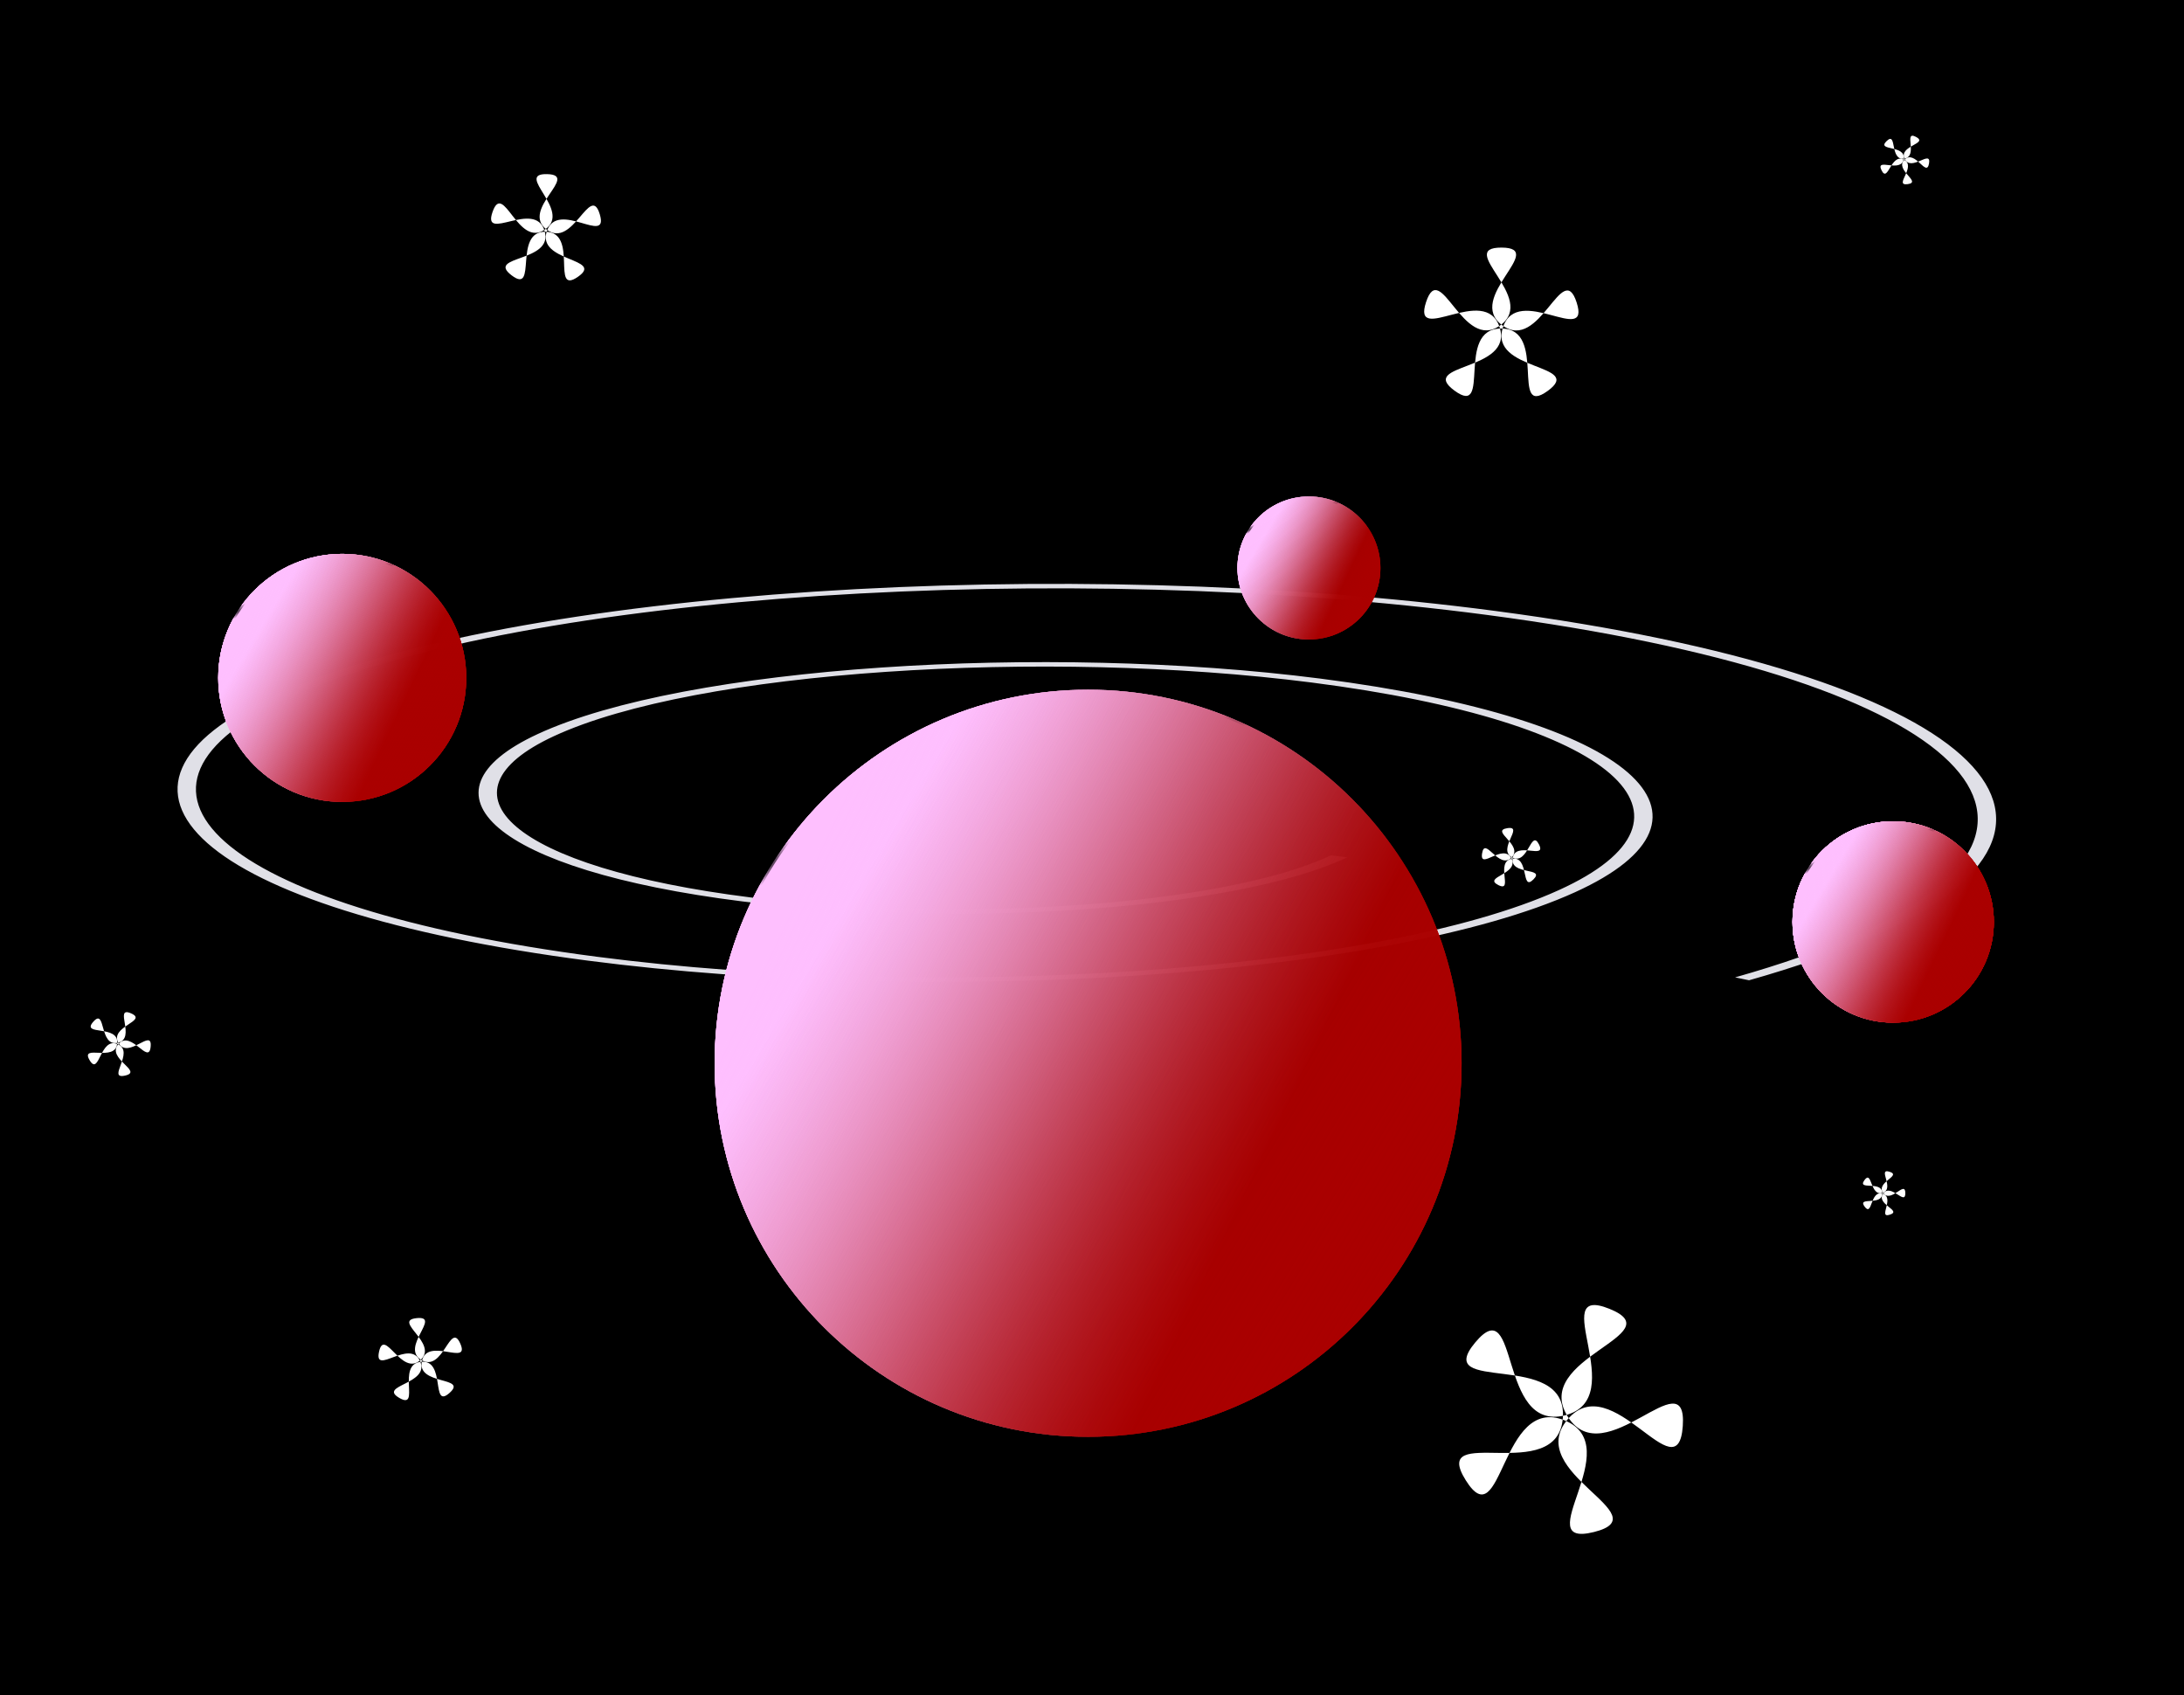 <?xml version="1.0" encoding="UTF-8" standalone="no"?>
<!-- Created with Inkscape (http://www.inkscape.org/) -->

<svg
   xmlns:dc="http://purl.org/dc/elements/1.1/"
   xmlns:cc="http://creativecommons.org/ns#"
   xmlns:rdf="http://www.w3.org/1999/02/22-rdf-syntax-ns#"
   xmlns:svg="http://www.w3.org/2000/svg"
   xmlns="http://www.w3.org/2000/svg"
   xmlns:xlink="http://www.w3.org/1999/xlink"
   xmlns:sodipodi="http://sodipodi.sourceforge.net/DTD/sodipodi-0.dtd"
   xmlns:inkscape="http://www.inkscape.org/namespaces/inkscape"
   width="579.555"
   height="449.788"
   id="svg2"
   version="1.1"
   inkscape:version="0.47 r22583"
   sodipodi:docname="planetky.svg">
  <defs
     id="defs4">
    <inkscape:path-effect
       effect="skeletal"
       id="path-effect3712"
       is_visible="true"
       pattern="m -620.5,-85.995 c 0,-2.76 2.24,-5 5,-5 2.76,0 5,2.24 5,5 0,2.76 -2.24,5 -5,5 -2.76,0 -5,-2.24 -5,-5 z"
       copytype="single_stretched"
       prop_scale="1"
       scale_y_rel="false"
       spacing="0"
       normal_offset="0"
       tang_offset="0"
       prop_units="false"
       vertical_pattern="false"
       fuse_tolerance="0" />
    <linearGradient
       inkscape:collect="always"
       id="linearGradient3624">
      <stop
         style="stop-color:#000000;stop-opacity:1;"
         offset="0"
         id="stop3626" />
      <stop
         style="stop-color:#000000;stop-opacity:0;"
         offset="1"
         id="stop3628" />
    </linearGradient>
    <linearGradient
       inkscape:collect="always"
       id="linearGradient3616">
      <stop
         style="stop-color:#aa0000;stop-opacity:1;"
         offset="0"
         id="stop3618" />
      <stop
         style="stop-color:#aa0000;stop-opacity:0;"
         offset="1"
         id="stop3620" />
    </linearGradient>
    <linearGradient
       inkscape:collect="always"
       id="linearGradient3592">
      <stop
         style="stop-color:#febffe;stop-opacity:1;"
         offset="0"
         id="stop3594" />
      <stop
         style="stop-color:#febffe;stop-opacity:0;"
         offset="1"
         id="stop3596" />
    </linearGradient>
    <inkscape:perspective
       sodipodi:type="inkscape:persp3d"
       inkscape:vp_x="0 : 526.18109 : 1"
       inkscape:vp_y="0 : 1000 : 0"
       inkscape:vp_z="744.09448 : 526.18109 : 1"
       inkscape:persp3d-origin="372.04724 : 350.78739 : 1"
       id="perspective10" />
    <linearGradient
       inkscape:collect="always"
       xlink:href="#linearGradient3592"
       id="linearGradient3692"
       gradientUnits="userSpaceOnUse"
       x1="-214.286"
       y1="742.362"
       x2="288.571"
       y2="982.362" />
    <linearGradient
       inkscape:collect="always"
       xlink:href="#linearGradient3616"
       id="linearGradient3694"
       gradientUnits="userSpaceOnUse"
       x1="674.286"
       y1="888.076"
       x2="-14.286"
       y2="473.791" />
    <radialGradient
       inkscape:collect="always"
       xlink:href="#linearGradient3624"
       id="radialGradient3696"
       gradientUnits="userSpaceOnUse"
       gradientTransform="matrix(-0.015,-0.048,0.956,-0.294,94.026,912.326)"
       cx="8598.63"
       cy="25.445"
       fx="8598.63"
       fy="25.445"
       r="387.143" />
    <linearGradient
       inkscape:collect="always"
       xlink:href="#linearGradient3592"
       id="linearGradient3698"
       gradientUnits="userSpaceOnUse"
       x1="-214.286"
       y1="742.362"
       x2="288.571"
       y2="982.362" />
    <linearGradient
       inkscape:collect="always"
       xlink:href="#linearGradient3616"
       id="linearGradient3700"
       gradientUnits="userSpaceOnUse"
       x1="674.286"
       y1="888.076"
       x2="-14.286"
       y2="473.791" />
    <radialGradient
       inkscape:collect="always"
       xlink:href="#linearGradient3624"
       id="radialGradient3702"
       gradientUnits="userSpaceOnUse"
       gradientTransform="matrix(-0.015,-0.048,0.956,-0.294,94.026,912.326)"
       cx="8598.63"
       cy="25.445"
       fx="8598.63"
       fy="25.445"
       r="387.143" />
    <filter
       inkscape:collect="always"
       id="filter3722"
       x="-0.399"
       width="1.797"
       y="-0.399"
       height="1.797"
       color-interpolation-filters="sRGB">
      <feGaussianBlur
         inkscape:collect="always"
         stdDeviation="128.581"
         id="feGaussianBlur3724" />
    </filter>
    <linearGradient
       inkscape:collect="always"
       xlink:href="#linearGradient3592"
       id="linearGradient3796"
       gradientUnits="userSpaceOnUse"
       x1="-214.286"
       y1="742.362"
       x2="288.571"
       y2="982.362" />
    <linearGradient
       inkscape:collect="always"
       xlink:href="#linearGradient3616"
       id="linearGradient3798"
       gradientUnits="userSpaceOnUse"
       x1="674.286"
       y1="888.076"
       x2="-14.286"
       y2="473.791" />
    <radialGradient
       inkscape:collect="always"
       xlink:href="#linearGradient3624"
       id="radialGradient3800"
       gradientUnits="userSpaceOnUse"
       gradientTransform="matrix(-0.015,-0.048,0.956,-0.294,94.026,912.326)"
       cx="8598.63"
       cy="25.445"
       fx="8598.63"
       fy="25.445"
       r="387.143" />
    <linearGradient
       inkscape:collect="always"
       xlink:href="#linearGradient3592"
       id="linearGradient3802"
       gradientUnits="userSpaceOnUse"
       x1="-214.286"
       y1="742.362"
       x2="288.571"
       y2="982.362" />
    <linearGradient
       inkscape:collect="always"
       xlink:href="#linearGradient3616"
       id="linearGradient3804"
       gradientUnits="userSpaceOnUse"
       x1="674.286"
       y1="888.076"
       x2="-14.286"
       y2="473.791" />
    <radialGradient
       inkscape:collect="always"
       xlink:href="#linearGradient3624"
       id="radialGradient3806"
       gradientUnits="userSpaceOnUse"
       gradientTransform="matrix(-0.015,-0.048,0.956,-0.294,94.026,912.326)"
       cx="8598.63"
       cy="25.445"
       fx="8598.63"
       fy="25.445"
       r="387.143" />
    <linearGradient
       inkscape:collect="always"
       xlink:href="#linearGradient3592"
       id="linearGradient3822"
       gradientUnits="userSpaceOnUse"
       x1="-214.286"
       y1="742.362"
       x2="288.571"
       y2="982.362" />
    <linearGradient
       inkscape:collect="always"
       xlink:href="#linearGradient3616"
       id="linearGradient3824"
       gradientUnits="userSpaceOnUse"
       x1="674.286"
       y1="888.076"
       x2="-14.286"
       y2="473.791" />
    <radialGradient
       inkscape:collect="always"
       xlink:href="#linearGradient3624"
       id="radialGradient3826"
       gradientUnits="userSpaceOnUse"
       gradientTransform="matrix(-0.015,-0.048,0.956,-0.294,94.026,912.326)"
       cx="8598.63"
       cy="25.445"
       fx="8598.63"
       fy="25.445"
       r="387.143" />
    <linearGradient
       inkscape:collect="always"
       xlink:href="#linearGradient3592"
       id="linearGradient3828"
       gradientUnits="userSpaceOnUse"
       x1="-214.286"
       y1="742.362"
       x2="288.571"
       y2="982.362" />
    <linearGradient
       inkscape:collect="always"
       xlink:href="#linearGradient3616"
       id="linearGradient3830"
       gradientUnits="userSpaceOnUse"
       x1="674.286"
       y1="888.076"
       x2="-14.286"
       y2="473.791" />
    <radialGradient
       inkscape:collect="always"
       xlink:href="#linearGradient3624"
       id="radialGradient3832"
       gradientUnits="userSpaceOnUse"
       gradientTransform="matrix(-0.015,-0.048,0.956,-0.294,94.026,912.326)"
       cx="8598.63"
       cy="25.445"
       fx="8598.63"
       fy="25.445"
       r="387.143" />
    <linearGradient
       inkscape:collect="always"
       xlink:href="#linearGradient3592"
       id="linearGradient3848"
       gradientUnits="userSpaceOnUse"
       x1="-214.286"
       y1="742.362"
       x2="288.571"
       y2="982.362" />
    <linearGradient
       inkscape:collect="always"
       xlink:href="#linearGradient3616"
       id="linearGradient3850"
       gradientUnits="userSpaceOnUse"
       x1="674.286"
       y1="888.076"
       x2="-14.286"
       y2="473.791" />
    <radialGradient
       inkscape:collect="always"
       xlink:href="#linearGradient3624"
       id="radialGradient3852"
       gradientUnits="userSpaceOnUse"
       gradientTransform="matrix(-0.015,-0.048,0.956,-0.294,94.026,912.326)"
       cx="8598.63"
       cy="25.445"
       fx="8598.63"
       fy="25.445"
       r="387.143" />
    <linearGradient
       inkscape:collect="always"
       xlink:href="#linearGradient3592"
       id="linearGradient3854"
       gradientUnits="userSpaceOnUse"
       x1="-214.286"
       y1="742.362"
       x2="288.571"
       y2="982.362" />
    <linearGradient
       inkscape:collect="always"
       xlink:href="#linearGradient3616"
       id="linearGradient3856"
       gradientUnits="userSpaceOnUse"
       x1="674.286"
       y1="888.076"
       x2="-14.286"
       y2="473.791" />
    <radialGradient
       inkscape:collect="always"
       xlink:href="#linearGradient3624"
       id="radialGradient3858"
       gradientUnits="userSpaceOnUse"
       gradientTransform="matrix(-0.015,-0.048,0.956,-0.294,94.026,912.326)"
       cx="8598.63"
       cy="25.445"
       fx="8598.63"
       fy="25.445"
       r="387.143" />
    <linearGradient
       inkscape:collect="always"
       xlink:href="#linearGradient3592"
       id="linearGradient3946"
       gradientUnits="userSpaceOnUse"
       x1="-214.286"
       y1="742.362"
       x2="288.571"
       y2="982.362" />
    <linearGradient
       inkscape:collect="always"
       xlink:href="#linearGradient3616"
       id="linearGradient3948"
       gradientUnits="userSpaceOnUse"
       x1="674.286"
       y1="888.076"
       x2="-14.286"
       y2="473.791" />
    <radialGradient
       inkscape:collect="always"
       xlink:href="#linearGradient3624"
       id="radialGradient3950"
       gradientUnits="userSpaceOnUse"
       gradientTransform="matrix(-0.015,-0.048,0.956,-0.294,94.026,912.326)"
       cx="8598.63"
       cy="25.445"
       fx="8598.63"
       fy="25.445"
       r="387.143" />
    <linearGradient
       inkscape:collect="always"
       xlink:href="#linearGradient3592"
       id="linearGradient3952"
       gradientUnits="userSpaceOnUse"
       x1="-214.286"
       y1="742.362"
       x2="288.571"
       y2="982.362" />
    <linearGradient
       inkscape:collect="always"
       xlink:href="#linearGradient3616"
       id="linearGradient3954"
       gradientUnits="userSpaceOnUse"
       x1="674.286"
       y1="888.076"
       x2="-14.286"
       y2="473.791" />
    <radialGradient
       inkscape:collect="always"
       xlink:href="#linearGradient3624"
       id="radialGradient3956"
       gradientUnits="userSpaceOnUse"
       gradientTransform="matrix(-0.015,-0.048,0.956,-0.294,94.026,912.326)"
       cx="8598.63"
       cy="25.445"
       fx="8598.63"
       fy="25.445"
       r="387.143" />
    <linearGradient
       inkscape:collect="always"
       xlink:href="#linearGradient3592"
       id="linearGradient4002"
       gradientUnits="userSpaceOnUse"
       x1="-214.286"
       y1="742.362"
       x2="288.571"
       y2="982.362" />
    <linearGradient
       inkscape:collect="always"
       xlink:href="#linearGradient3616"
       id="linearGradient4004"
       gradientUnits="userSpaceOnUse"
       x1="674.286"
       y1="888.076"
       x2="-14.286"
       y2="473.791" />
    <radialGradient
       inkscape:collect="always"
       xlink:href="#linearGradient3624"
       id="radialGradient4006"
       gradientUnits="userSpaceOnUse"
       gradientTransform="matrix(-0.015,-0.048,0.956,-0.294,94.026,912.326)"
       cx="8598.63"
       cy="25.445"
       fx="8598.63"
       fy="25.445"
       r="387.143" />
    <linearGradient
       inkscape:collect="always"
       xlink:href="#linearGradient3592"
       id="linearGradient4008"
       gradientUnits="userSpaceOnUse"
       x1="-214.286"
       y1="742.362"
       x2="288.571"
       y2="982.362" />
    <linearGradient
       inkscape:collect="always"
       xlink:href="#linearGradient3616"
       id="linearGradient4010"
       gradientUnits="userSpaceOnUse"
       x1="674.286"
       y1="888.076"
       x2="-14.286"
       y2="473.791" />
    <radialGradient
       inkscape:collect="always"
       xlink:href="#linearGradient3624"
       id="radialGradient4012"
       gradientUnits="userSpaceOnUse"
       gradientTransform="matrix(-0.015,-0.048,0.956,-0.294,94.026,912.326)"
       cx="8598.63"
       cy="25.445"
       fx="8598.63"
       fy="25.445"
       r="387.143" />
    <linearGradient
       inkscape:collect="always"
       xlink:href="#linearGradient3592"
       id="linearGradient4014"
       gradientUnits="userSpaceOnUse"
       x1="-214.286"
       y1="742.362"
       x2="288.571"
       y2="982.362" />
    <linearGradient
       inkscape:collect="always"
       xlink:href="#linearGradient3616"
       id="linearGradient4016"
       gradientUnits="userSpaceOnUse"
       x1="674.286"
       y1="888.076"
       x2="-14.286"
       y2="473.791" />
    <radialGradient
       inkscape:collect="always"
       xlink:href="#linearGradient3624"
       id="radialGradient4018"
       gradientUnits="userSpaceOnUse"
       gradientTransform="matrix(-0.015,-0.048,0.956,-0.294,94.026,912.326)"
       cx="8598.63"
       cy="25.445"
       fx="8598.63"
       fy="25.445"
       r="387.143" />
    <linearGradient
       inkscape:collect="always"
       xlink:href="#linearGradient3592"
       id="linearGradient4020"
       gradientUnits="userSpaceOnUse"
       x1="-214.286"
       y1="742.362"
       x2="288.571"
       y2="982.362" />
    <linearGradient
       inkscape:collect="always"
       xlink:href="#linearGradient3616"
       id="linearGradient4022"
       gradientUnits="userSpaceOnUse"
       x1="674.286"
       y1="888.076"
       x2="-14.286"
       y2="473.791" />
    <radialGradient
       inkscape:collect="always"
       xlink:href="#linearGradient3624"
       id="radialGradient4024"
       gradientUnits="userSpaceOnUse"
       gradientTransform="matrix(-0.015,-0.048,0.956,-0.294,94.026,912.326)"
       cx="8598.63"
       cy="25.445"
       fx="8598.63"
       fy="25.445"
       r="387.143" />
    <linearGradient
       inkscape:collect="always"
       xlink:href="#linearGradient3592"
       id="linearGradient4026"
       gradientUnits="userSpaceOnUse"
       x1="-214.286"
       y1="742.362"
       x2="288.571"
       y2="982.362" />
    <linearGradient
       inkscape:collect="always"
       xlink:href="#linearGradient3616"
       id="linearGradient4028"
       gradientUnits="userSpaceOnUse"
       x1="674.286"
       y1="888.076"
       x2="-14.286"
       y2="473.791" />
    <radialGradient
       inkscape:collect="always"
       xlink:href="#linearGradient3624"
       id="radialGradient4030"
       gradientUnits="userSpaceOnUse"
       gradientTransform="matrix(-0.015,-0.048,0.956,-0.294,94.026,912.326)"
       cx="8598.63"
       cy="25.445"
       fx="8598.63"
       fy="25.445"
       r="387.143" />
    <linearGradient
       inkscape:collect="always"
       xlink:href="#linearGradient3592"
       id="linearGradient4032"
       gradientUnits="userSpaceOnUse"
       x1="-214.286"
       y1="742.362"
       x2="288.571"
       y2="982.362" />
    <linearGradient
       inkscape:collect="always"
       xlink:href="#linearGradient3616"
       id="linearGradient4034"
       gradientUnits="userSpaceOnUse"
       x1="674.286"
       y1="888.076"
       x2="-14.286"
       y2="473.791" />
    <radialGradient
       inkscape:collect="always"
       xlink:href="#linearGradient3624"
       id="radialGradient4036"
       gradientUnits="userSpaceOnUse"
       gradientTransform="matrix(-0.015,-0.048,0.956,-0.294,94.026,912.326)"
       cx="8598.63"
       cy="25.445"
       fx="8598.63"
       fy="25.445"
       r="387.143" />
    <linearGradient
       inkscape:collect="always"
       xlink:href="#linearGradient3592"
       id="linearGradient4038"
       gradientUnits="userSpaceOnUse"
       x1="-214.286"
       y1="742.362"
       x2="288.571"
       y2="982.362" />
    <linearGradient
       inkscape:collect="always"
       xlink:href="#linearGradient3616"
       id="linearGradient4040"
       gradientUnits="userSpaceOnUse"
       x1="674.286"
       y1="888.076"
       x2="-14.286"
       y2="473.791" />
    <radialGradient
       inkscape:collect="always"
       xlink:href="#linearGradient3624"
       id="radialGradient4042"
       gradientUnits="userSpaceOnUse"
       gradientTransform="matrix(-0.015,-0.048,0.956,-0.294,94.026,912.326)"
       cx="8598.63"
       cy="25.445"
       fx="8598.63"
       fy="25.445"
       r="387.143" />
    <linearGradient
       inkscape:collect="always"
       xlink:href="#linearGradient3592"
       id="linearGradient4044"
       gradientUnits="userSpaceOnUse"
       x1="-214.286"
       y1="742.362"
       x2="288.571"
       y2="982.362" />
    <linearGradient
       inkscape:collect="always"
       xlink:href="#linearGradient3616"
       id="linearGradient4046"
       gradientUnits="userSpaceOnUse"
       x1="674.286"
       y1="888.076"
       x2="-14.286"
       y2="473.791" />
    <radialGradient
       inkscape:collect="always"
       xlink:href="#linearGradient3624"
       id="radialGradient4048"
       gradientUnits="userSpaceOnUse"
       gradientTransform="matrix(-0.015,-0.048,0.956,-0.294,94.026,912.326)"
       cx="8598.63"
       cy="25.445"
       fx="8598.63"
       fy="25.445"
       r="387.143" />
    <linearGradient
       inkscape:collect="always"
       xlink:href="#linearGradient3592"
       id="linearGradient4050"
       gradientUnits="userSpaceOnUse"
       x1="-214.286"
       y1="742.362"
       x2="288.571"
       y2="982.362" />
    <linearGradient
       inkscape:collect="always"
       xlink:href="#linearGradient3616"
       id="linearGradient4052"
       gradientUnits="userSpaceOnUse"
       x1="674.286"
       y1="888.076"
       x2="-14.286"
       y2="473.791" />
    <radialGradient
       inkscape:collect="always"
       xlink:href="#linearGradient3624"
       id="radialGradient4054"
       gradientUnits="userSpaceOnUse"
       gradientTransform="matrix(-0.015,-0.048,0.956,-0.294,94.026,912.326)"
       cx="8598.63"
       cy="25.445"
       fx="8598.63"
       fy="25.445"
       r="387.143" />
    <linearGradient
       inkscape:collect="always"
       xlink:href="#linearGradient3592"
       id="linearGradient4056"
       gradientUnits="userSpaceOnUse"
       x1="-214.286"
       y1="742.362"
       x2="288.571"
       y2="982.362" />
    <linearGradient
       inkscape:collect="always"
       xlink:href="#linearGradient3616"
       id="linearGradient4058"
       gradientUnits="userSpaceOnUse"
       x1="674.286"
       y1="888.076"
       x2="-14.286"
       y2="473.791" />
    <radialGradient
       inkscape:collect="always"
       xlink:href="#linearGradient3624"
       id="radialGradient4060"
       gradientUnits="userSpaceOnUse"
       gradientTransform="matrix(-0.015,-0.048,0.956,-0.294,94.026,912.326)"
       cx="8598.63"
       cy="25.445"
       fx="8598.63"
       fy="25.445"
       r="387.143" />
    <linearGradient
       inkscape:collect="always"
       xlink:href="#linearGradient3592"
       id="linearGradient2996"
       gradientUnits="userSpaceOnUse"
       x1="-214.286"
       y1="742.362"
       x2="288.571"
       y2="982.362" />
    <linearGradient
       inkscape:collect="always"
       xlink:href="#linearGradient3616"
       id="linearGradient2998"
       gradientUnits="userSpaceOnUse"
       x1="674.286"
       y1="888.076"
       x2="-14.286"
       y2="473.791" />
    <radialGradient
       inkscape:collect="always"
       xlink:href="#linearGradient3624"
       id="radialGradient3000"
       gradientUnits="userSpaceOnUse"
       gradientTransform="matrix(-0.015,-0.048,0.956,-0.294,94.026,912.326)"
       cx="8598.63"
       cy="25.445"
       fx="8598.63"
       fy="25.445"
       r="387.143" />
    <linearGradient
       inkscape:collect="always"
       xlink:href="#linearGradient3592"
       id="linearGradient3002"
       gradientUnits="userSpaceOnUse"
       x1="-214.286"
       y1="742.362"
       x2="288.571"
       y2="982.362" />
    <linearGradient
       inkscape:collect="always"
       xlink:href="#linearGradient3616"
       id="linearGradient3004"
       gradientUnits="userSpaceOnUse"
       x1="674.286"
       y1="888.076"
       x2="-14.286"
       y2="473.791" />
    <radialGradient
       inkscape:collect="always"
       xlink:href="#linearGradient3624"
       id="radialGradient3006"
       gradientUnits="userSpaceOnUse"
       gradientTransform="matrix(-0.015,-0.048,0.956,-0.294,94.026,912.326)"
       cx="8598.63"
       cy="25.445"
       fx="8598.63"
       fy="25.445"
       r="387.143" />
    <linearGradient
       inkscape:collect="always"
       xlink:href="#linearGradient3592"
       id="linearGradient3008"
       gradientUnits="userSpaceOnUse"
       x1="-214.286"
       y1="742.362"
       x2="288.571"
       y2="982.362" />
    <linearGradient
       inkscape:collect="always"
       xlink:href="#linearGradient3616"
       id="linearGradient3010"
       gradientUnits="userSpaceOnUse"
       x1="674.286"
       y1="888.076"
       x2="-14.286"
       y2="473.791" />
    <radialGradient
       inkscape:collect="always"
       xlink:href="#linearGradient3624"
       id="radialGradient3012"
       gradientUnits="userSpaceOnUse"
       gradientTransform="matrix(-0.015,-0.048,0.956,-0.294,94.026,912.326)"
       cx="8598.63"
       cy="25.445"
       fx="8598.63"
       fy="25.445"
       r="387.143" />
    <linearGradient
       inkscape:collect="always"
       xlink:href="#linearGradient3592"
       id="linearGradient3014"
       gradientUnits="userSpaceOnUse"
       x1="-214.286"
       y1="742.362"
       x2="288.571"
       y2="982.362" />
    <linearGradient
       inkscape:collect="always"
       xlink:href="#linearGradient3616"
       id="linearGradient3016"
       gradientUnits="userSpaceOnUse"
       x1="674.286"
       y1="888.076"
       x2="-14.286"
       y2="473.791" />
    <radialGradient
       inkscape:collect="always"
       xlink:href="#linearGradient3624"
       id="radialGradient3018"
       gradientUnits="userSpaceOnUse"
       gradientTransform="matrix(-0.015,-0.048,0.956,-0.294,94.026,912.326)"
       cx="8598.63"
       cy="25.445"
       fx="8598.63"
       fy="25.445"
       r="387.143" />
  </defs>
  <sodipodi:namedview
     id="base"
     pagecolor="#ffffff"
     bordercolor="#666666"
     borderopacity="1.0"
     inkscape:pageopacity="0.0"
     inkscape:pageshadow="2"
     inkscape:zoom="0.27057957"
     inkscape:cx="999.50423"
     inkscape:cy="872.77094"
     inkscape:document-units="px"
     inkscape:current-layer="layer1"
     showgrid="false"
     inkscape:window-width="1280"
     inkscape:window-height="968"
     inkscape:window-x="-4"
     inkscape:window-y="-4"
     inkscape:window-maximized="1" />
  <g
     inkscape:label="Vrstva 1"
     inkscape:groupmode="layer"
     id="layer1"
     transform="translate(-202.706,-955.346)">
    <g
       id="g3020">
      <rect
         y="955.346"
         x="202.706"
         height="449.788"
         width="579.555"
         id="rect3738"
         style="fill:#000000;fill-opacity:1;fill-rule:evenodd;stroke:none" />
      <path
         transform="matrix(0.293,0,0,0.071,584.86,1157.23)"
         d="M -91.453,356.664 C -190.706,550.899 -438.464,615.92 -628.189,517.741 -849.449,403.243 -923.198,120.083 -809.939,-96.349 -678.946,-346.668 -357.64,-429.781 -112.471,-300.196 168.98,-151.434 262.103,210.813 114.922,486.786 -52.906,801.477 -458.94,905.267 -767.82,739.198 -1117.891,550.982 -1233.016,98.268 -1046.742,-245.656 -834.995,-636.613 -337.796,-762.238 46.675,-552.604 477.742,-317.563 615.924,231.693 383.185,655.929 352.216,712.378 315.371,765.584 273.487,814.483"
         sodipodi:t0="0.66961342"
         sodipodi:argument="-37.890678"
         sodipodi:radius="940.92023"
         sodipodi:revolution="6.1528363"
         sodipodi:expansion="2.3399999"
         sodipodi:cy="160.33215"
         sodipodi:cx="-402.83899"
         id="path3860"
         style="fill:none;stroke:#e0e0e7;stroke-width:16.656;stroke-linecap:butt;stroke-linejoin:miter;stroke-miterlimit:4;stroke-opacity:1;stroke-dasharray:none"
         sodipodi:type="spiral" />
      <g
         transform="matrix(0.085,0,0,0.085,315.502,1106.834)"
         id="g3782">
        <g
           transform="translate(-140,-20)"
           id="g3784">
          <path
             sodipodi:type="arc"
             style="fill:url(#linearGradient2996);fill-opacity:1;fill-rule:evenodd;stroke:none"
             id="path3786"
             sodipodi:cx="172.85715"
             sodipodi:cy="742.36218"
             sodipodi:rx="387.14285"
             sodipodi:ry="387.14285"
             d="m 560,742.362 c 0,213.813 -173.33,387.143 -387.143,387.143 -213.813,0 -387.143,-173.33 -387.143,-387.143 0,-213.813 173.33,-387.143 387.143,-387.143 C 386.67,355.219 560,528.549 560,742.362 z"
             transform="translate(-291.429,-388.571)" />
          <path
             transform="translate(-291.429,-388.571)"
             d="m 560,742.362 c 0,213.813 -173.33,387.143 -387.143,387.143 -213.813,0 -387.143,-173.33 -387.143,-387.143 0,-213.813 173.33,-387.143 387.143,-387.143 C 386.67,355.219 560,528.549 560,742.362 z"
             sodipodi:ry="387.14285"
             sodipodi:rx="387.14285"
             sodipodi:cy="742.36218"
             sodipodi:cx="172.85715"
             id="path3788"
             style="fill:url(#linearGradient2998);fill-opacity:1;fill-rule:evenodd;stroke:url(#radialGradient3000);stroke-width:11.737"
             sodipodi:type="arc" />
        </g>
        <g
           id="g3790"
           transform="translate(-140,-20)">
          <path
             transform="translate(-291.429,-388.571)"
             d="m 560,742.362 c 0,213.813 -173.33,387.143 -387.143,387.143 -213.813,0 -387.143,-173.33 -387.143,-387.143 0,-213.813 173.33,-387.143 387.143,-387.143 C 386.67,355.219 560,528.549 560,742.362 z"
             sodipodi:ry="387.14285"
             sodipodi:rx="387.14285"
             sodipodi:cy="742.36218"
             sodipodi:cx="172.85715"
             id="path3792"
             style="fill:url(#linearGradient3002);fill-opacity:1;fill-rule:evenodd;stroke:none"
             sodipodi:type="arc" />
          <path
             sodipodi:type="arc"
             style="fill:url(#linearGradient3004);fill-opacity:1;fill-rule:evenodd;stroke:url(#radialGradient3006);stroke-width:11.737"
             id="path3794"
             sodipodi:cx="172.85715"
             sodipodi:cy="742.36218"
             sodipodi:rx="387.14285"
             sodipodi:ry="387.14285"
             d="m 560,742.362 c 0,213.813 -173.33,387.143 -387.143,387.143 -213.813,0 -387.143,-173.33 -387.143,-387.143 0,-213.813 173.33,-387.143 387.143,-387.143 C 386.67,355.219 560,528.549 560,742.362 z"
             transform="translate(-291.429,-388.571)" />
        </g>
      </g>
      <g
         id="g3808"
         transform="matrix(0.049,0,0,0.049,562.717,1089.691)">
        <g
           id="g3810"
           transform="translate(-140,-20)">
          <path
             transform="translate(-291.429,-388.571)"
             d="m 560,742.362 c 0,213.813 -173.33,387.143 -387.143,387.143 -213.813,0 -387.143,-173.33 -387.143,-387.143 0,-213.813 173.33,-387.143 387.143,-387.143 C 386.67,355.219 560,528.549 560,742.362 z"
             sodipodi:ry="387.14285"
             sodipodi:rx="387.14285"
             sodipodi:cy="742.36218"
             sodipodi:cx="172.85715"
             id="path3812"
             style="fill:url(#linearGradient3822);fill-opacity:1;fill-rule:evenodd;stroke:none"
             sodipodi:type="arc" />
          <path
             sodipodi:type="arc"
             style="fill:url(#linearGradient3824);fill-opacity:1;fill-rule:evenodd;stroke:url(#radialGradient3826);stroke-width:20.549"
             id="path3814"
             sodipodi:cx="172.85715"
             sodipodi:cy="742.36218"
             sodipodi:rx="387.14285"
             sodipodi:ry="387.14285"
             d="m 560,742.362 c 0,213.813 -173.33,387.143 -387.143,387.143 -213.813,0 -387.143,-173.33 -387.143,-387.143 0,-213.813 173.33,-387.143 387.143,-387.143 C 386.67,355.219 560,528.549 560,742.362 z"
             transform="translate(-291.429,-388.571)" />
        </g>
        <g
           transform="translate(-140,-20)"
           id="g3816">
          <path
             sodipodi:type="arc"
             style="fill:url(#linearGradient3828);fill-opacity:1;fill-rule:evenodd;stroke:none"
             id="path3818"
             sodipodi:cx="172.85715"
             sodipodi:cy="742.36218"
             sodipodi:rx="387.14285"
             sodipodi:ry="387.14285"
             d="m 560,742.362 c 0,213.813 -173.33,387.143 -387.143,387.143 -213.813,0 -387.143,-173.33 -387.143,-387.143 0,-213.813 173.33,-387.143 387.143,-387.143 C 386.67,355.219 560,528.549 560,742.362 z"
             transform="translate(-291.429,-388.571)" />
          <path
             transform="translate(-291.429,-388.571)"
             d="m 560,742.362 c 0,213.813 -173.33,387.143 -387.143,387.143 -213.813,0 -387.143,-173.33 -387.143,-387.143 0,-213.813 173.33,-387.143 387.143,-387.143 C 386.67,355.219 560,528.549 560,742.362 z"
             sodipodi:ry="387.14285"
             sodipodi:rx="387.14285"
             sodipodi:cy="742.36218"
             sodipodi:cx="172.85715"
             id="path3820"
             style="fill:url(#linearGradient3830);fill-opacity:1;fill-rule:evenodd;stroke:url(#radialGradient3832);stroke-width:20.549"
             sodipodi:type="arc" />
        </g>
      </g>
      <g
         transform="matrix(0.069,0,0,0.069,722.925,1176.936)"
         id="g3834">
        <g
           transform="translate(-140,-20)"
           id="g3836">
          <path
             sodipodi:type="arc"
             style="fill:url(#linearGradient3848);fill-opacity:1;fill-rule:evenodd;stroke:none"
             id="path3838"
             sodipodi:cx="172.85715"
             sodipodi:cy="742.36218"
             sodipodi:rx="387.14285"
             sodipodi:ry="387.14285"
             d="m 560,742.362 c 0,213.813 -173.33,387.143 -387.143,387.143 -213.813,0 -387.143,-173.33 -387.143,-387.143 0,-213.813 173.33,-387.143 387.143,-387.143 C 386.67,355.219 560,528.549 560,742.362 z"
             transform="translate(-291.429,-388.571)" />
          <path
             transform="translate(-291.429,-388.571)"
             d="m 560,742.362 c 0,213.813 -173.33,387.143 -387.143,387.143 -213.813,0 -387.143,-173.33 -387.143,-387.143 0,-213.813 173.33,-387.143 387.143,-387.143 C 386.67,355.219 560,528.549 560,742.362 z"
             sodipodi:ry="387.14285"
             sodipodi:rx="387.14285"
             sodipodi:cy="742.36218"
             sodipodi:cx="172.85715"
             id="path3840"
             style="fill:url(#linearGradient3850);fill-opacity:1;fill-rule:evenodd;stroke:url(#radialGradient3852);stroke-width:14.416"
             sodipodi:type="arc" />
        </g>
        <g
           id="g3842"
           transform="translate(-140,-20)">
          <path
             transform="translate(-291.429,-388.571)"
             d="m 560,742.362 c 0,213.813 -173.33,387.143 -387.143,387.143 -213.813,0 -387.143,-173.33 -387.143,-387.143 0,-213.813 173.33,-387.143 387.143,-387.143 C 386.67,355.219 560,528.549 560,742.362 z"
             sodipodi:ry="387.14285"
             sodipodi:rx="387.14285"
             sodipodi:cy="742.36218"
             sodipodi:cx="172.85715"
             id="path3844"
             style="fill:url(#linearGradient3854);fill-opacity:1;fill-rule:evenodd;stroke:none"
             sodipodi:type="arc" />
          <path
             sodipodi:type="arc"
             style="fill:url(#linearGradient3856);fill-opacity:1;fill-rule:evenodd;stroke:url(#radialGradient3858);stroke-width:14.416"
             id="path3846"
             sodipodi:cx="172.85715"
             sodipodi:cy="742.36218"
             sodipodi:rx="387.14285"
             sodipodi:ry="387.14285"
             d="m 560,742.362 c 0,213.813 -173.33,387.143 -387.143,387.143 -213.813,0 -387.143,-173.33 -387.143,-387.143 0,-213.813 173.33,-387.143 387.143,-387.143 C 386.67,355.219 560,528.549 560,742.362 z"
             transform="translate(-291.429,-388.571)" />
        </g>
      </g>
      <g
         id="g3862"
         transform="matrix(0.069,0,0,0.069,722.925,1176.936)">
        <g
           id="g3864"
           transform="translate(-140,-20)">
          <path
             transform="translate(-291.429,-388.571)"
             d="m 560,742.362 c 0,213.813 -173.33,387.143 -387.143,387.143 -213.813,0 -387.143,-173.33 -387.143,-387.143 0,-213.813 173.33,-387.143 387.143,-387.143 C 386.67,355.219 560,528.549 560,742.362 z"
             sodipodi:ry="387.14285"
             sodipodi:rx="387.14285"
             sodipodi:cy="742.36218"
             sodipodi:cx="172.85715"
             id="path3866"
             style="fill:url(#linearGradient4050);fill-opacity:1;fill-rule:evenodd;stroke:none"
             sodipodi:type="arc" />
          <path
             sodipodi:type="arc"
             style="fill:url(#linearGradient4052);fill-opacity:1;fill-rule:evenodd;stroke:url(#radialGradient4054);stroke-width:14.416"
             id="path3868"
             sodipodi:cx="172.85715"
             sodipodi:cy="742.36218"
             sodipodi:rx="387.14285"
             sodipodi:ry="387.14285"
             d="m 560,742.362 c 0,213.813 -173.33,387.143 -387.143,387.143 -213.813,0 -387.143,-173.33 -387.143,-387.143 0,-213.813 173.33,-387.143 387.143,-387.143 C 386.67,355.219 560,528.549 560,742.362 z"
             transform="translate(-291.429,-388.571)" />
        </g>
        <g
           transform="translate(-140,-20)"
           id="g3870">
          <path
             sodipodi:type="arc"
             style="fill:url(#linearGradient4056);fill-opacity:1;fill-rule:evenodd;stroke:none"
             id="path3872"
             sodipodi:cx="172.85715"
             sodipodi:cy="742.36218"
             sodipodi:rx="387.14285"
             sodipodi:ry="387.14285"
             d="m 560,742.362 c 0,213.813 -173.33,387.143 -387.143,387.143 -213.813,0 -387.143,-173.33 -387.143,-387.143 0,-213.813 173.33,-387.143 387.143,-387.143 C 386.67,355.219 560,528.549 560,742.362 z"
             transform="translate(-291.429,-388.571)" />
          <path
             transform="translate(-291.429,-388.571)"
             d="m 560,742.362 c 0,213.813 -173.33,387.143 -387.143,387.143 -213.813,0 -387.143,-173.33 -387.143,-387.143 0,-213.813 173.33,-387.143 387.143,-387.143 C 386.67,355.219 560,528.549 560,742.362 z"
             sodipodi:ry="387.14285"
             sodipodi:rx="387.14285"
             sodipodi:cy="742.36218"
             sodipodi:cx="172.85715"
             id="path3874"
             style="fill:url(#linearGradient4058);fill-opacity:1;fill-rule:evenodd;stroke:url(#radialGradient4060);stroke-width:14.416"
             sodipodi:type="arc" />
        </g>
      </g>
      <g
         transform="matrix(0.069,0,0,0.069,722.925,1176.936)"
         id="g3876">
        <g
           transform="translate(-140,-20)"
           id="g3878">
          <path
             sodipodi:type="arc"
             style="fill:url(#linearGradient4038);fill-opacity:1;fill-rule:evenodd;stroke:none"
             id="path3880"
             sodipodi:cx="172.85715"
             sodipodi:cy="742.36218"
             sodipodi:rx="387.14285"
             sodipodi:ry="387.14285"
             d="m 560,742.362 c 0,213.813 -173.33,387.143 -387.143,387.143 -213.813,0 -387.143,-173.33 -387.143,-387.143 0,-213.813 173.33,-387.143 387.143,-387.143 C 386.67,355.219 560,528.549 560,742.362 z"
             transform="translate(-291.429,-388.571)" />
          <path
             transform="translate(-291.429,-388.571)"
             d="m 560,742.362 c 0,213.813 -173.33,387.143 -387.143,387.143 -213.813,0 -387.143,-173.33 -387.143,-387.143 0,-213.813 173.33,-387.143 387.143,-387.143 C 386.67,355.219 560,528.549 560,742.362 z"
             sodipodi:ry="387.14285"
             sodipodi:rx="387.14285"
             sodipodi:cy="742.36218"
             sodipodi:cx="172.85715"
             id="path3882"
             style="fill:url(#linearGradient4040);fill-opacity:1;fill-rule:evenodd;stroke:url(#radialGradient4042);stroke-width:14.416"
             sodipodi:type="arc" />
        </g>
        <g
           id="g3884"
           transform="translate(-140,-20)">
          <path
             transform="translate(-291.429,-388.571)"
             d="m 560,742.362 c 0,213.813 -173.33,387.143 -387.143,387.143 -213.813,0 -387.143,-173.33 -387.143,-387.143 0,-213.813 173.33,-387.143 387.143,-387.143 C 386.67,355.219 560,528.549 560,742.362 z"
             sodipodi:ry="387.14285"
             sodipodi:rx="387.14285"
             sodipodi:cy="742.36218"
             sodipodi:cx="172.85715"
             id="path3886"
             style="fill:url(#linearGradient4044);fill-opacity:1;fill-rule:evenodd;stroke:none"
             sodipodi:type="arc" />
          <path
             sodipodi:type="arc"
             style="fill:url(#linearGradient4046);fill-opacity:1;fill-rule:evenodd;stroke:url(#radialGradient4048);stroke-width:14.416"
             id="path3888"
             sodipodi:cx="172.85715"
             sodipodi:cy="742.36218"
             sodipodi:rx="387.14285"
             sodipodi:ry="387.14285"
             d="m 560,742.362 c 0,213.813 -173.33,387.143 -387.143,387.143 -213.813,0 -387.143,-173.33 -387.143,-387.143 0,-213.813 173.33,-387.143 387.143,-387.143 C 386.67,355.219 560,528.549 560,742.362 z"
             transform="translate(-291.429,-388.571)" />
        </g>
      </g>
      <g
         id="g3890"
         transform="matrix(0.069,0,0,0.069,722.925,1176.936)">
        <g
           id="g3892"
           transform="translate(-140,-20)">
          <path
             transform="translate(-291.429,-388.571)"
             d="m 560,742.362 c 0,213.813 -173.33,387.143 -387.143,387.143 -213.813,0 -387.143,-173.33 -387.143,-387.143 0,-213.813 173.33,-387.143 387.143,-387.143 C 386.67,355.219 560,528.549 560,742.362 z"
             sodipodi:ry="387.14285"
             sodipodi:rx="387.14285"
             sodipodi:cy="742.36218"
             sodipodi:cx="172.85715"
             id="path3894"
             style="fill:url(#linearGradient4026);fill-opacity:1;fill-rule:evenodd;stroke:none"
             sodipodi:type="arc" />
          <path
             sodipodi:type="arc"
             style="fill:url(#linearGradient4028);fill-opacity:1;fill-rule:evenodd;stroke:url(#radialGradient4030);stroke-width:14.416"
             id="path3896"
             sodipodi:cx="172.85715"
             sodipodi:cy="742.36218"
             sodipodi:rx="387.14285"
             sodipodi:ry="387.14285"
             d="m 560,742.362 c 0,213.813 -173.33,387.143 -387.143,387.143 -213.813,0 -387.143,-173.33 -387.143,-387.143 0,-213.813 173.33,-387.143 387.143,-387.143 C 386.67,355.219 560,528.549 560,742.362 z"
             transform="translate(-291.429,-388.571)" />
        </g>
        <g
           transform="translate(-140,-20)"
           id="g3898">
          <path
             sodipodi:type="arc"
             style="fill:url(#linearGradient4032);fill-opacity:1;fill-rule:evenodd;stroke:none"
             id="path3900"
             sodipodi:cx="172.85715"
             sodipodi:cy="742.36218"
             sodipodi:rx="387.14285"
             sodipodi:ry="387.14285"
             d="m 560,742.362 c 0,213.813 -173.33,387.143 -387.143,387.143 -213.813,0 -387.143,-173.33 -387.143,-387.143 0,-213.813 173.33,-387.143 387.143,-387.143 C 386.67,355.219 560,528.549 560,742.362 z"
             transform="translate(-291.429,-388.571)" />
          <path
             transform="translate(-291.429,-388.571)"
             d="m 560,742.362 c 0,213.813 -173.33,387.143 -387.143,387.143 -213.813,0 -387.143,-173.33 -387.143,-387.143 0,-213.813 173.33,-387.143 387.143,-387.143 C 386.67,355.219 560,528.549 560,742.362 z"
             sodipodi:ry="387.14285"
             sodipodi:rx="387.14285"
             sodipodi:cy="742.36218"
             sodipodi:cx="172.85715"
             id="path3902"
             style="fill:url(#linearGradient4034);fill-opacity:1;fill-rule:evenodd;stroke:url(#radialGradient4036);stroke-width:14.416"
             sodipodi:type="arc" />
        </g>
      </g>
      <g
         transform="matrix(0.069,0,0,0.069,722.925,1176.936)"
         id="g3904">
        <g
           transform="translate(-140,-20)"
           id="g3906">
          <path
             sodipodi:type="arc"
             style="fill:url(#linearGradient4014);fill-opacity:1;fill-rule:evenodd;stroke:none"
             id="path3908"
             sodipodi:cx="172.85715"
             sodipodi:cy="742.36218"
             sodipodi:rx="387.14285"
             sodipodi:ry="387.14285"
             d="m 560,742.362 c 0,213.813 -173.33,387.143 -387.143,387.143 -213.813,0 -387.143,-173.33 -387.143,-387.143 0,-213.813 173.33,-387.143 387.143,-387.143 C 386.67,355.219 560,528.549 560,742.362 z"
             transform="translate(-291.429,-388.571)" />
          <path
             transform="translate(-291.429,-388.571)"
             d="m 560,742.362 c 0,213.813 -173.33,387.143 -387.143,387.143 -213.813,0 -387.143,-173.33 -387.143,-387.143 0,-213.813 173.33,-387.143 387.143,-387.143 C 386.67,355.219 560,528.549 560,742.362 z"
             sodipodi:ry="387.14285"
             sodipodi:rx="387.14285"
             sodipodi:cy="742.36218"
             sodipodi:cx="172.85715"
             id="path3910"
             style="fill:url(#linearGradient4016);fill-opacity:1;fill-rule:evenodd;stroke:url(#radialGradient4018);stroke-width:14.416"
             sodipodi:type="arc" />
        </g>
        <g
           id="g3912"
           transform="translate(-140,-20)">
          <path
             transform="translate(-291.429,-388.571)"
             d="m 560,742.362 c 0,213.813 -173.33,387.143 -387.143,387.143 -213.813,0 -387.143,-173.33 -387.143,-387.143 0,-213.813 173.33,-387.143 387.143,-387.143 C 386.67,355.219 560,528.549 560,742.362 z"
             sodipodi:ry="387.14285"
             sodipodi:rx="387.14285"
             sodipodi:cy="742.36218"
             sodipodi:cx="172.85715"
             id="path3914"
             style="fill:url(#linearGradient4020);fill-opacity:1;fill-rule:evenodd;stroke:none"
             sodipodi:type="arc" />
          <path
             sodipodi:type="arc"
             style="fill:url(#linearGradient4022);fill-opacity:1;fill-rule:evenodd;stroke:url(#radialGradient4024);stroke-width:14.416"
             id="path3916"
             sodipodi:cx="172.85715"
             sodipodi:cy="742.36218"
             sodipodi:rx="387.14285"
             sodipodi:ry="387.14285"
             d="m 560,742.362 c 0,213.813 -173.33,387.143 -387.143,387.143 -213.813,0 -387.143,-173.33 -387.143,-387.143 0,-213.813 173.33,-387.143 387.143,-387.143 C 386.67,355.219 560,528.549 560,742.362 z"
             transform="translate(-291.429,-388.571)" />
        </g>
      </g>
      <g
         transform="matrix(0.049,0,0,0.049,562.717,1089.691)"
         id="g3918">
        <g
           transform="translate(-140,-20)"
           id="g3920">
          <path
             sodipodi:type="arc"
             style="fill:url(#linearGradient4002);fill-opacity:1;fill-rule:evenodd;stroke:none"
             id="path3922"
             sodipodi:cx="172.85715"
             sodipodi:cy="742.36218"
             sodipodi:rx="387.14285"
             sodipodi:ry="387.14285"
             d="m 560,742.362 c 0,213.813 -173.33,387.143 -387.143,387.143 -213.813,0 -387.143,-173.33 -387.143,-387.143 0,-213.813 173.33,-387.143 387.143,-387.143 C 386.67,355.219 560,528.549 560,742.362 z"
             transform="translate(-291.429,-388.571)" />
          <path
             transform="translate(-291.429,-388.571)"
             d="m 560,742.362 c 0,213.813 -173.33,387.143 -387.143,387.143 -213.813,0 -387.143,-173.33 -387.143,-387.143 0,-213.813 173.33,-387.143 387.143,-387.143 C 386.67,355.219 560,528.549 560,742.362 z"
             sodipodi:ry="387.14285"
             sodipodi:rx="387.14285"
             sodipodi:cy="742.36218"
             sodipodi:cx="172.85715"
             id="path3924"
             style="fill:url(#linearGradient4004);fill-opacity:1;fill-rule:evenodd;stroke:url(#radialGradient4006);stroke-width:20.549"
             sodipodi:type="arc" />
        </g>
        <g
           id="g3926"
           transform="translate(-140,-20)">
          <path
             transform="translate(-291.429,-388.571)"
             d="m 560,742.362 c 0,213.813 -173.33,387.143 -387.143,387.143 -213.813,0 -387.143,-173.33 -387.143,-387.143 0,-213.813 173.33,-387.143 387.143,-387.143 C 386.67,355.219 560,528.549 560,742.362 z"
             sodipodi:ry="387.14285"
             sodipodi:rx="387.14285"
             sodipodi:cy="742.36218"
             sodipodi:cx="172.85715"
             id="path3928"
             style="fill:url(#linearGradient4008);fill-opacity:1;fill-rule:evenodd;stroke:none"
             sodipodi:type="arc" />
          <path
             sodipodi:type="arc"
             style="fill:url(#linearGradient4010);fill-opacity:1;fill-rule:evenodd;stroke:url(#radialGradient4012);stroke-width:20.549"
             id="path3930"
             sodipodi:cx="172.85715"
             sodipodi:cy="742.36218"
             sodipodi:rx="387.14285"
             sodipodi:ry="387.14285"
             d="m 560,742.362 c 0,213.813 -173.33,387.143 -387.143,387.143 -213.813,0 -387.143,-173.33 -387.143,-387.143 0,-213.813 173.33,-387.143 387.143,-387.143 C 386.67,355.219 560,528.549 560,742.362 z"
             transform="translate(-291.429,-388.571)" />
        </g>
      </g>
      <g
         transform="matrix(0.256,0,0,0.256,533.046,1237.159)"
         id="g3958">
        <g
           id="g3654"
           transform="translate(96.09,-332.619)">
          <g
             transform="translate(-140,-20)"
             id="g3632">
            <path
               sodipodi:type="arc"
               style="fill:url(#linearGradient3692);fill-opacity:1;fill-rule:evenodd;stroke:none"
               id="path2816"
               sodipodi:cx="172.85715"
               sodipodi:cy="742.36218"
               sodipodi:rx="387.14285"
               sodipodi:ry="387.14285"
               d="m 560,742.362 c 0,213.813 -173.33,387.143 -387.143,387.143 -213.813,0 -387.143,-173.33 -387.143,-387.143 0,-213.813 173.33,-387.143 387.143,-387.143 C 386.67,355.219 560,528.549 560,742.362 z"
               transform="translate(-291.429,-388.571)" />
            <path
               transform="translate(-291.429,-388.571)"
               d="m 560,742.362 c 0,213.813 -173.33,387.143 -387.143,387.143 -213.813,0 -387.143,-173.33 -387.143,-387.143 0,-213.813 173.33,-387.143 387.143,-387.143 C 386.67,355.219 560,528.549 560,742.362 z"
               sodipodi:ry="387.14285"
               sodipodi:rx="387.14285"
               sodipodi:cy="742.36218"
               sodipodi:cx="172.85715"
               id="path3614"
               style="fill:url(#linearGradient3694);fill-opacity:1;fill-rule:evenodd;stroke:url(#radialGradient3696);stroke-width:3.904"
               sodipodi:type="arc" />
          </g>
          <g
             id="g3642"
             transform="translate(-140,-20)">
            <path
               transform="translate(-291.429,-388.571)"
               d="m 560,742.362 c 0,213.813 -173.33,387.143 -387.143,387.143 -213.813,0 -387.143,-173.33 -387.143,-387.143 0,-213.813 173.33,-387.143 387.143,-387.143 C 386.67,355.219 560,528.549 560,742.362 z"
               sodipodi:ry="387.14285"
               sodipodi:rx="387.14285"
               sodipodi:cy="742.36218"
               sodipodi:cx="172.85715"
               id="path3644"
               style="fill:url(#linearGradient3698);fill-opacity:1;fill-rule:evenodd;stroke:none"
               sodipodi:type="arc" />
            <path
               sodipodi:type="arc"
               style="fill:url(#linearGradient3700);fill-opacity:1;fill-rule:evenodd;stroke:url(#radialGradient3702);stroke-width:3.904"
               id="path3646"
               sodipodi:cx="172.85715"
               sodipodi:cy="742.36218"
               sodipodi:rx="387.14285"
               sodipodi:ry="387.14285"
               d="m 560,742.362 c 0,213.813 -173.33,387.143 -387.143,387.143 -213.813,0 -387.143,-173.33 -387.143,-387.143 0,-213.813 173.33,-387.143 387.143,-387.143 C 386.67,355.219 560,528.549 560,742.362 z"
               transform="translate(-291.429,-388.571)" />
          </g>
        </g>
        <g
           id="g3932"
           transform="translate(96.09,-332.619)">
          <g
             id="g3934"
             transform="translate(-140,-20)">
            <path
               transform="translate(-291.429,-388.571)"
               d="m 560,742.362 c 0,213.813 -173.33,387.143 -387.143,387.143 -213.813,0 -387.143,-173.33 -387.143,-387.143 0,-213.813 173.33,-387.143 387.143,-387.143 C 386.67,355.219 560,528.549 560,742.362 z"
               sodipodi:ry="387.14285"
               sodipodi:rx="387.14285"
               sodipodi:cy="742.36218"
               sodipodi:cx="172.85715"
               id="path3936"
               style="fill:url(#linearGradient3946);fill-opacity:1;fill-rule:evenodd;stroke:none"
               sodipodi:type="arc" />
            <path
               sodipodi:type="arc"
               style="fill:url(#linearGradient3948);fill-opacity:1;fill-rule:evenodd;stroke:url(#radialGradient3950);stroke-width:3.904"
               id="path3938"
               sodipodi:cx="172.85715"
               sodipodi:cy="742.36218"
               sodipodi:rx="387.14285"
               sodipodi:ry="387.14285"
               d="m 560,742.362 c 0,213.813 -173.33,387.143 -387.143,387.143 -213.813,0 -387.143,-173.33 -387.143,-387.143 0,-213.813 173.33,-387.143 387.143,-387.143 C 386.67,355.219 560,528.549 560,742.362 z"
               transform="translate(-291.429,-388.571)" />
          </g>
          <g
             transform="translate(-140,-20)"
             id="g3940">
            <path
               sodipodi:type="arc"
               style="fill:url(#linearGradient3952);fill-opacity:1;fill-rule:evenodd;stroke:none"
               id="path3942"
               sodipodi:cx="172.85715"
               sodipodi:cy="742.36218"
               sodipodi:rx="387.14285"
               sodipodi:ry="387.14285"
               d="m 560,742.362 c 0,213.813 -173.33,387.143 -387.143,387.143 -213.813,0 -387.143,-173.33 -387.143,-387.143 0,-213.813 173.33,-387.143 387.143,-387.143 C 386.67,355.219 560,528.549 560,742.362 z"
               transform="translate(-291.429,-388.571)" />
            <path
               transform="translate(-291.429,-388.571)"
               d="m 560,742.362 c 0,213.813 -173.33,387.143 -387.143,387.143 -213.813,0 -387.143,-173.33 -387.143,-387.143 0,-213.813 173.33,-387.143 387.143,-387.143 C 386.67,355.219 560,528.549 560,742.362 z"
               sodipodi:ry="387.14285"
               sodipodi:rx="387.14285"
               sodipodi:cy="742.36218"
               sodipodi:cx="172.85715"
               id="path3944"
               style="fill:url(#linearGradient3954);fill-opacity:1;fill-rule:evenodd;stroke:url(#radialGradient3956);stroke-width:3.904"
               sodipodi:type="arc" />
          </g>
        </g>
      </g>
      <g
         id="g3974"
         transform="matrix(0.085,0,0,0.085,315.502,1106.834)">
        <g
           id="g3976"
           transform="translate(-140,-20)">
          <path
             transform="translate(-291.429,-388.571)"
             d="m 560,742.362 c 0,213.813 -173.33,387.143 -387.143,387.143 -213.813,0 -387.143,-173.33 -387.143,-387.143 0,-213.813 173.33,-387.143 387.143,-387.143 C 386.67,355.219 560,528.549 560,742.362 z"
             sodipodi:ry="387.14285"
             sodipodi:rx="387.14285"
             sodipodi:cy="742.36218"
             sodipodi:cx="172.85715"
             id="path3978"
             style="fill:url(#linearGradient3008);fill-opacity:1;fill-rule:evenodd;stroke:none"
             sodipodi:type="arc" />
          <path
             sodipodi:type="arc"
             style="fill:url(#linearGradient3010);fill-opacity:1;fill-rule:evenodd;stroke:url(#radialGradient3012);stroke-width:11.737"
             id="path3980"
             sodipodi:cx="172.85715"
             sodipodi:cy="742.36218"
             sodipodi:rx="387.14285"
             sodipodi:ry="387.14285"
             d="m 560,742.362 c 0,213.813 -173.33,387.143 -387.143,387.143 -213.813,0 -387.143,-173.33 -387.143,-387.143 0,-213.813 173.33,-387.143 387.143,-387.143 C 386.67,355.219 560,528.549 560,742.362 z"
             transform="translate(-291.429,-388.571)" />
        </g>
        <g
           transform="translate(-140,-20)"
           id="g3982">
          <path
             sodipodi:type="arc"
             style="fill:url(#linearGradient3014);fill-opacity:1;fill-rule:evenodd;stroke:none"
             id="path3984"
             sodipodi:cx="172.85715"
             sodipodi:cy="742.36218"
             sodipodi:rx="387.14285"
             sodipodi:ry="387.14285"
             d="m 560,742.362 c 0,213.813 -173.33,387.143 -387.143,387.143 -213.813,0 -387.143,-173.33 -387.143,-387.143 0,-213.813 173.33,-387.143 387.143,-387.143 C 386.67,355.219 560,528.549 560,742.362 z"
             transform="translate(-291.429,-388.571)" />
          <path
             transform="translate(-291.429,-388.571)"
             d="m 560,742.362 c 0,213.813 -173.33,387.143 -387.143,387.143 -213.813,0 -387.143,-173.33 -387.143,-387.143 0,-213.813 173.33,-387.143 387.143,-387.143 C 386.67,355.219 560,528.549 560,742.362 z"
             sodipodi:ry="387.14285"
             sodipodi:rx="387.14285"
             sodipodi:cy="742.36218"
             sodipodi:cx="172.85715"
             id="path3986"
             style="fill:url(#linearGradient3016);fill-opacity:1;fill-rule:evenodd;stroke:url(#radialGradient3018);stroke-width:11.737"
             sodipodi:type="arc" />
        </g>
      </g>
      <g
         transform="matrix(0.085,0,0,0.085,315.502,1106.834)"
         id="g3988">
        <g
           transform="translate(-140,-20)"
           id="g3990">
          <path
             sodipodi:type="arc"
             style="fill:url(#linearGradient3796);fill-opacity:1;fill-rule:evenodd;stroke:none"
             id="path3992"
             sodipodi:cx="172.85715"
             sodipodi:cy="742.36218"
             sodipodi:rx="387.14285"
             sodipodi:ry="387.14285"
             d="m 560,742.362 c 0,213.813 -173.33,387.143 -387.143,387.143 -213.813,0 -387.143,-173.33 -387.143,-387.143 0,-213.813 173.33,-387.143 387.143,-387.143 C 386.67,355.219 560,528.549 560,742.362 z"
             transform="translate(-291.429,-388.571)" />
          <path
             transform="translate(-291.429,-388.571)"
             d="m 560,742.362 c 0,213.813 -173.33,387.143 -387.143,387.143 -213.813,0 -387.143,-173.33 -387.143,-387.143 0,-213.813 173.33,-387.143 387.143,-387.143 C 386.67,355.219 560,528.549 560,742.362 z"
             sodipodi:ry="387.14285"
             sodipodi:rx="387.14285"
             sodipodi:cy="742.36218"
             sodipodi:cx="172.85715"
             id="path3994"
             style="fill:url(#linearGradient3798);fill-opacity:1;fill-rule:evenodd;stroke:url(#radialGradient3800);stroke-width:11.737"
             sodipodi:type="arc" />
        </g>
        <g
           id="g3996"
           transform="translate(-140,-20)">
          <path
             transform="translate(-291.429,-388.571)"
             d="m 560,742.362 c 0,213.813 -173.33,387.143 -387.143,387.143 -213.813,0 -387.143,-173.33 -387.143,-387.143 0,-213.813 173.33,-387.143 387.143,-387.143 C 386.67,355.219 560,528.549 560,742.362 z"
             sodipodi:ry="387.14285"
             sodipodi:rx="387.14285"
             sodipodi:cy="742.36218"
             sodipodi:cx="172.85715"
             id="path3998"
             style="fill:url(#linearGradient3802);fill-opacity:1;fill-rule:evenodd;stroke:none"
             sodipodi:type="arc" />
          <path
             sodipodi:type="arc"
             style="fill:url(#linearGradient3804);fill-opacity:1;fill-rule:evenodd;stroke:url(#radialGradient3806);stroke-width:11.737"
             id="path4000"
             sodipodi:cx="172.85715"
             sodipodi:cy="742.36218"
             sodipodi:rx="387.14285"
             sodipodi:ry="387.14285"
             d="m 560,742.362 c 0,213.813 -173.33,387.143 -387.143,387.143 -213.813,0 -387.143,-173.33 -387.143,-387.143 0,-213.813 173.33,-387.143 387.143,-387.143 C 386.67,355.219 560,528.549 560,742.362 z"
             transform="translate(-291.429,-388.571)" />
        </g>
      </g>
      <path
         transform="matrix(0.256,0,0,0.256,330.505,1031.278)"
         d="M 99.786,-9.673 C 71.475,9.927 100.919,-55.636 66.494,-56.42 32.069,-57.204 58.498,9.631 31.109,-11.238 3.719,-32.106 75.172,-24.363 65.28,-57.345 c -9.892,-32.982 -65.289,12.806 -53.906,-19.691 11.384,-32.498 26.099,37.851 54.41,18.251 28.311,-19.6 -32.355,-58.136 2.07,-57.352 34.425,0.784 -27.933,36.518 -0.544,57.387 27.389,20.869 45.293,-48.737 55.185,-15.754 9.892,32.982 -43.363,-15.281 -54.746,17.217 -11.384,32.498 60.347,28.016 32.036,47.616 z"
         inkscape:randomized="0"
         inkscape:rounded="0.6"
         inkscape:flatsided="false"
         sodipodi:arg2="1.5935702"
         sodipodi:arg1="0.96525166"
         sodipodi:r2="1.2986997"
         sodipodi:r1="58.435265"
         sodipodi:cy="-57.718304"
         sodipodi:cx="66.523872"
         sodipodi:sides="5"
         id="path2980"
         style="fill:#ffffff;stroke:none"
         sodipodi:type="star" />
      <path
         transform="matrix(0.256,0,0,0.256,330.505,1031.278)"
         d="m -33.262,1147.103 c -19.6,17.422 -3.372,-34.852 -29.469,-32.278 -26.097,2.574 0.032,50.67 -22.595,37.413 -22.626,-13.257 32.104,-13.976 21.591,-38.001 -10.513,-24.024 -48.181,15.688 -42.564,-9.927 5.616,-25.616 23.213,26.214 42.813,8.792 19.6,-17.422 -29.809,-40.974 -3.712,-43.549 26.097,-2.574 -17.758,30.178 4.869,43.435 22.626,13.257 29.758,-41.012 40.27,-16.987 10.513,24.024 -34.188,-7.563 -39.804,18.052 -5.616,25.616 48.2,15.628 28.6,33.05 z"
         inkscape:randomized="0"
         inkscape:rounded="0.6"
         inkscape:flatsided="false"
         sodipodi:arg2="1.4724725"
         sodipodi:arg1="0.84415399"
         sodipodi:r2="0.98906022"
         sodipodi:r1="44.502972"
         sodipodi:cy="1113.8409"
         sodipodi:cx="-62.828098"
         sodipodi:sides="5"
         id="path2982"
         style="fill:#ffffff;fill-opacity:1;fill-rule:evenodd;stroke:none"
         sodipodi:type="star" />
      <path
         transform="matrix(0.256,0,0,0.256,330.505,1031.278)"
         d="m 1459.829,962.314 c -13.067,4.356 5.583,-17.523 -7.548,-21.679 -13.131,-4.157 -10.468,24.468 -18.648,13.387 -8.18,-11.081 18.39,-0.105 18.286,-13.878 -0.105,-13.773 -26.505,-2.395 -18.494,-13.599 8.011,-11.204 5.783,17.458 18.85,13.102 13.067,-4.356 -5.913,-25.948 7.218,-21.791 13.131,4.157 -14.816,10.895 -6.636,21.976 8.18,11.081 22.851,-13.642 22.956,0.131 0.104,13.773 -14.94,-10.725 -22.951,0.48 -8.011,11.204 20.036,17.517 6.969,21.872 z"
         inkscape:randomized="0"
         inkscape:rounded="0.6"
         inkscape:flatsided="false"
         sodipodi:arg2="1.8773643"
         sodipodi:arg1="1.2490458"
         sodipodi:r2="0.51947987"
         sodipodi:r1="23.374105"
         sodipodi:cy="940.13977"
         sodipodi:cx="1452.4377"
         sodipodi:sides="5"
         id="path2984"
         style="fill:#ffffff;fill-opacity:1;fill-rule:evenodd;stroke:none"
         sodipodi:type="star" />
      <path
         transform="matrix(0.256,0,0,0.256,330.505,1031.278)"
         d="m 1105.035,108.591 c -39.2,28.311 0.304,-64.563 -48.05,-64.7 -48.355,-0.137 -9.377,92.96 -48.416,64.427 -39.039,-28.533 61.497,-19.662 46.685,-65.692 -14.812,-46.03 -91.308,19.808 -76.235,-26.137 15.073,-45.946 37.703,52.412 76.903,24.1 39.2,-28.311 -47.054,-80.718 1.3,-80.581 48.354,0.137 -38.196,52.054 0.844,80.587 39.039,28.533 62.227,-69.694 77.038,-23.664 14.812,46.03 -61.309,-20.241 -76.382,25.705 -15.073,45.946 85.512,37.644 46.312,65.955 z"
         inkscape:randomized="0"
         inkscape:rounded="0.6"
         inkscape:flatsided="false"
         sodipodi:arg2="1.5736298"
         sodipodi:arg1="0.94531129"
         sodipodi:r2="1.823737"
         sodipodi:r1="82.059425"
         sodipodi:cy="42.067497"
         sodipodi:cx="1056.9904"
         sodipodi:sides="5"
         id="path2986"
         style="fill:#ffffff;fill-opacity:1;fill-rule:evenodd;stroke:none"
         sodipodi:type="star" />
      <path
         transform="matrix(0.256,0,0,0.256,330.505,1031.278)"
         d="m 1478.308,-105.763 c -15.245,2.178 9.646,-18.158 -3.967,-25.357 -13.613,-7.199 -16.409,24.821 -23.191,10.996 -6.782,-13.825 20.25,3.563 22.89,-11.609 2.64,-15.171 -28.677,-7.935 -17.624,-18.658 11.053,-10.722 2.869,20.36 18.114,18.182 15.245,-2.178 -1.315,-29.726 12.298,-22.527 13.613,7.199 -18.477,9.021 -11.695,22.846 6.782,13.825 27.864,-10.436 25.225,4.735 -2.64,15.171 -14.289,-14.785 -25.342,-4.063 -11.053,10.722 18.536,23.276 3.291,25.454 z"
         inkscape:randomized="0"
         inkscape:rounded="0.6"
         inkscape:flatsided="false"
         sodipodi:arg2="2.0572178"
         sodipodi:arg1="1.4288993"
         sodipodi:r2="0.58079618"
         sodipodi:r1="26.133043"
         sodipodi:cy="-131.63371"
         sodipodi:cx="1474.6124"
         sodipodi:sides="5"
         id="path2988"
         style="fill:#ffffff;fill-opacity:1;fill-rule:evenodd;stroke:none"
         sodipodi:type="star" />
      <path
         transform="matrix(0.256,0,0,0.256,330.505,1031.278)"
         d="m 1090.252,614.912 c -13.067,13.067 -3.814,-24.377 -22.066,-21.486 -18.252,2.891 2.119,35.643 -14.346,27.253 -16.465,-8.389 22.005,-11.16 13.616,-27.625 -8.389,-16.465 -33.243,13.029 -30.353,-5.222 2.891,-18.252 17.414,17.48 30.481,4.413 13.067,-13.067 -22.665,-27.59 -4.413,-30.481 18.252,-2.891 -11.243,21.963 5.222,30.353 16.465,8.389 19.236,-30.081 27.625,-13.616 8.389,16.465 -24.363,-3.906 -27.253,14.346 -2.891,18.252 34.553,8.999 21.486,22.066 z"
         inkscape:randomized="0"
         inkscape:rounded="0.6"
         inkscape:flatsided="false"
         sodipodi:arg2="1.4137167"
         sodipodi:arg1="0.78539816"
         sodipodi:r2="0.69695544"
         sodipodi:r1="31.359653"
         sodipodi:cy="592.7373"
         sodipodi:cx="1068.0778"
         sodipodi:sides="5"
         id="path2990"
         style="fill:#ffffff;fill-opacity:1;fill-rule:evenodd;stroke:none"
         sodipodi:type="star" />
      <path
         transform="matrix(0.256,0,0,0.256,330.505,1031.278)"
         d="m 1153.08,1291.238 c -69.689,17.422 36.041,-88.885 -30.579,-115.752 -66.62,-26.867 -64.222,123.047 -102.327,62.152 -38.105,-60.895 95.672,6.81 100.637,-64.852 4.965,-71.662 -136.87,-23.055 -90.731,-78.112 46.139,-55.057 23.087,93.094 92.777,75.671 69.689,-17.422 -20.369,-137.296 46.252,-110.428 66.62,26.867 -81.403,50.725 -43.298,111.62 38.105,60.895 124.282,-61.798 119.316,9.864 -4.966,71.662 -73.397,-61.744 -119.536,-6.687 -46.139,55.057 97.179,99.102 27.49,116.525 z"
         inkscape:randomized="0"
         inkscape:rounded="0.6"
         inkscape:flatsided="false"
         sodipodi:arg2="1.9541362"
         sodipodi:arg1="1.3258177"
         sodipodi:r2="2.7092757"
         sodipodi:r1="121.90442"
         sodipodi:cy="1172.9733"
         sodipodi:cx="1123.5142"
         sodipodi:sides="5"
         id="path2992"
         style="fill:#ffffff;fill-opacity:1;fill-rule:evenodd;stroke:none"
         sodipodi:type="star" />
      <path
         transform="matrix(0.256,0,0,0.256,330.505,1031.278)"
         d="m -369.577,818.179 c -19.6,4.356 10.724,-24.57 -7.693,-32.567 -18.417,-7.997 -18.849,33.908 -29.048,16.614 -10.199,-17.295 26.682,2.606 28.596,-17.38 1.914,-19.987 -38.074,-7.448 -24.777,-22.493 13.297,-15.044 5.766,26.181 25.366,21.826 19.6,-4.356 -4.682,-38.512 13.735,-30.515 18.417,7.997 -23.118,13.575 -12.919,30.869 10.199,17.295 35.18,-16.353 33.266,3.633 -1.914,19.987 -20.054,-17.792 -33.351,-2.747 -13.297,15.044 26.424,28.405 6.824,32.76 z"
         inkscape:randomized="0"
         inkscape:rounded="0.6"
         inkscape:flatsided="false"
         sodipodi:arg2="1.9804459"
         sodipodi:arg1="1.3521274"
         sodipodi:r2="0.75726557"
         sodipodi:r1="34.073322"
         sodipodi:cy="784.91736"
         sodipodi:cx="-376.9686"
         sodipodi:sides="5"
         id="path2994"
         style="fill:#ffffff;fill-opacity:1;fill-rule:evenodd;stroke:none"
         sodipodi:type="star" />
    </g>
  </g>
</svg>
